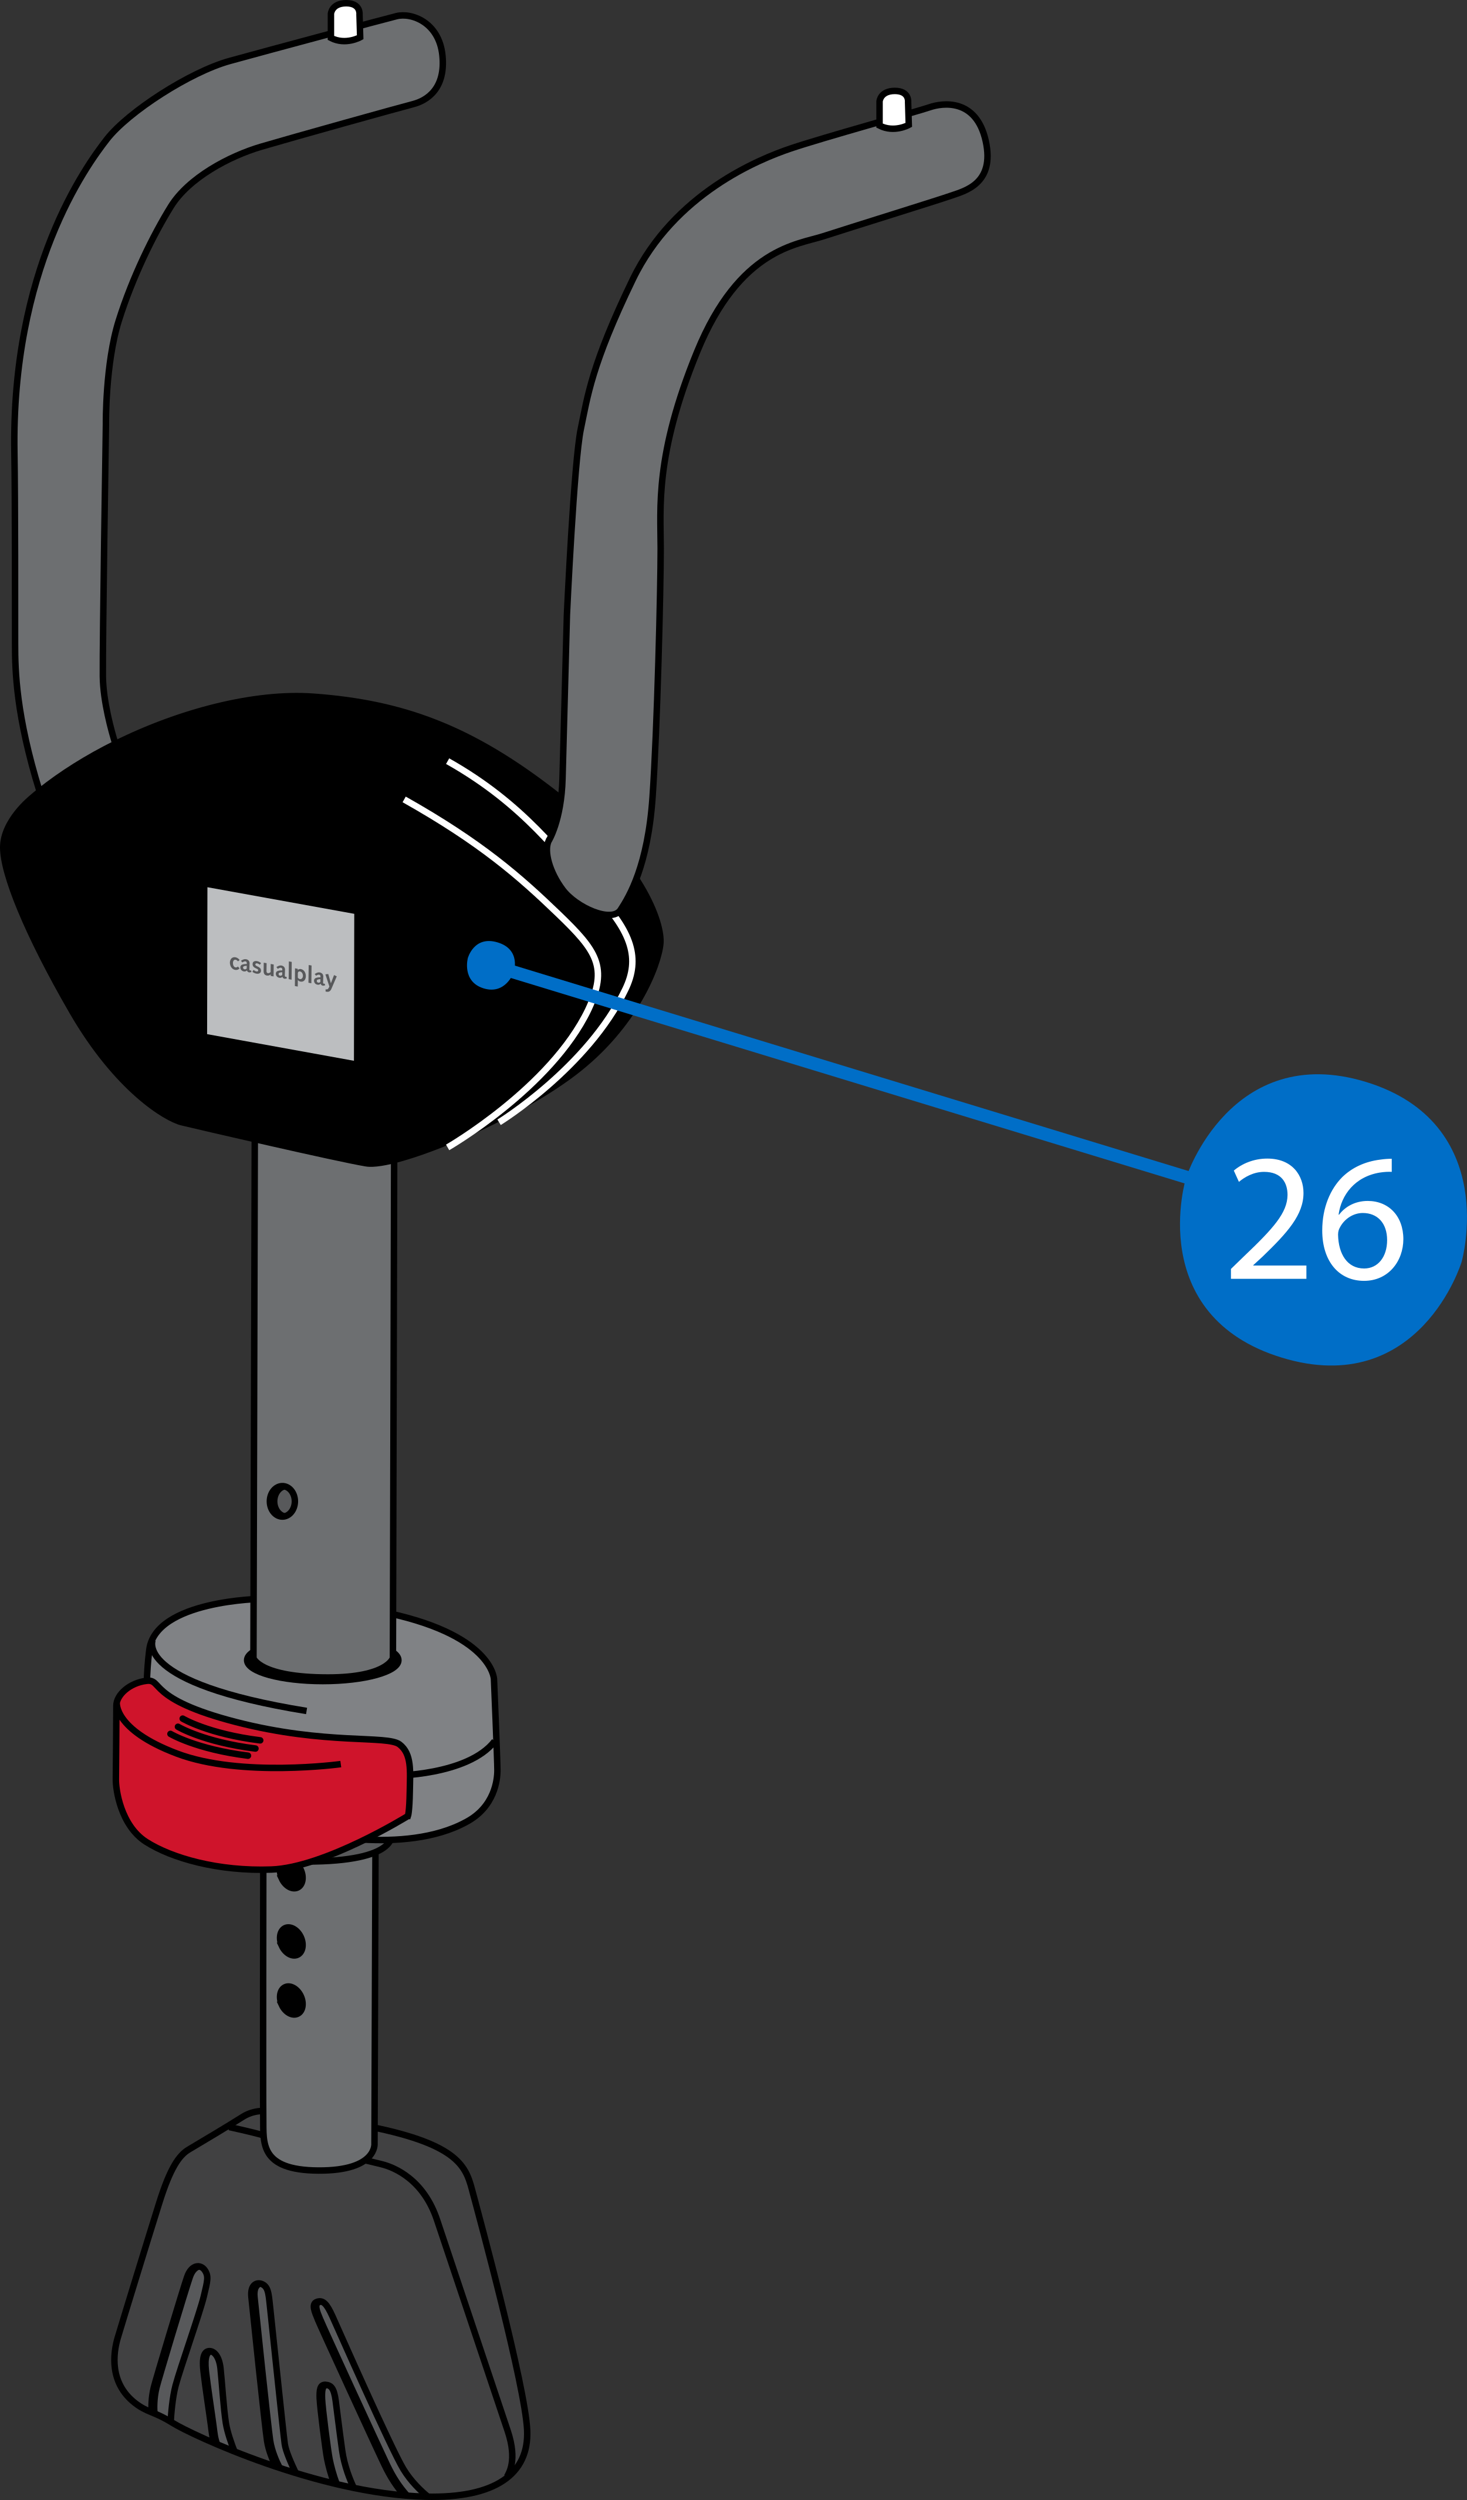 <?xml version="1.0" encoding="UTF-8"?>
<!DOCTYPE svg PUBLIC "-//W3C//DTD SVG 1.1//EN" "http://www.w3.org/Graphics/SVG/1.1/DTD/svg11.dtd">
<!-- Creator: CorelDRAW 2017 -->
<svg xmlns="http://www.w3.org/2000/svg" xml:space="preserve" width="17.331mm" height="29.525mm" version="1.1" style="shape-rendering:geometricPrecision; text-rendering:geometricPrecision; image-rendering:optimizeQuality; fill-rule:evenodd; clip-rule:evenodd"
viewBox="0 0 367.84 626.65"
 xmlns:xlink="http://www.w3.org/1999/xlink">
 <rect x="0" y="0" width="367.84" height="626.65" fill="#333333" stroke="none"/>
 <defs>
  <style type="text/css">
   <![CDATA[
    .str0 {stroke:black;stroke-width:1.62;stroke-miterlimit:3.864}
    .str1 {stroke:white;stroke-width:1.62;stroke-miterlimit:3.864}
    .str3 {stroke:#006EC7;stroke-width:3.26;stroke-miterlimit:3.864}
    .str2 {stroke:black;stroke-width:1.62;stroke-linecap:round;stroke-miterlimit:3.864}
    .fil2 {fill:none;fill-rule:nonzero}
    .fil7 {fill:#58595B}
    .fil4 {fill:black;fill-rule:nonzero}
    .fil0 {fill:#414142;fill-rule:nonzero}
    .fil1 {fill:#58595B;fill-rule:nonzero}
    .fil3 {fill:#6D6F71;fill-rule:nonzero}
    .fil5 {fill:#808285;fill-rule:nonzero}
    .fil6 {fill:#BCBEC0;fill-rule:nonzero}
    .fil8 {fill:white;fill-rule:nonzero}
    .fil9 {fill:#CF142B;fill-rule:nonzero}
    .fil10 {fill:#006EC7;fill-rule:nonzero}
   ]]>
  </style>
 </defs>
 <g id="Слой_x0020_1">
  <path class="fil0" d="M65.93 529.15c0,0 -2.55,-0.16 -5.2,1.54 -2.64,1.7 -10.91,6.64 -13.38,8.1 -2.47,1.45 -4.69,4.69 -7.42,13.39 -2.73,8.69 -9.2,29.75 -10.39,33.75 -1.2,4 -2.1,11.38 4.26,16.37 3.15,2.47 4.69,2.05 9.47,5.02 4.77,2.99 36.48,17.82 63.42,18.5 17.56,0.43 26,-5.71 25.49,-16.7 -0.51,-11 -11.93,-53.19 -13.56,-59.25 -1.62,-6.06 -2.55,-11.76 -23.86,-16.37 -21.31,-4.6 -28.81,-4.35 -28.81,-4.35z"/>
  <path class="fil1" d="M38.04 604.67c-0.08,-1.24 -0.11,-3.6 0.52,-6.2 0.55,-2.23 7.25,-24.47 8.36,-27.7 1.11,-3.23 3.41,-3.23 4.43,-1.71 1.03,1.54 0.68,2.64 -0.25,6.57 -0.93,3.92 -5.97,18.15 -7.07,22.33 -0.81,3.06 -1.12,7.13 -1.23,9.09 -2.07,-1.25 -3.5,-1.84 -4.75,-2.36z"/>
  <path class="fil2 str0" d="M38.72 604.95c-0.09,-1.13 -0.18,-3.66 0.51,-6.49 0.55,-2.23 7.24,-24.47 8.36,-27.7 0.58,-1.7 1.5,-2.51 2.38,-2.67"/>
  <path class="fil2 str0" d="M38.04 604.67c-0.08,-1.24 -0.11,-3.6 0.52,-6.2 0.55,-2.23 7.25,-24.47 8.36,-27.7 1.11,-3.23 3.41,-3.23 4.43,-1.71 1.03,1.54 0.68,2.64 -0.25,6.57 -0.93,3.92 -5.97,18.15 -7.07,22.33 -0.81,3.06 -1.12,7.13 -1.23,9.09"/>
  <path class="fil1" d="M58.79 614.49c-0.75,-1.91 -1.78,-4.79 -2.15,-7.09 -0.59,-3.74 -1.02,-10.82 -1.36,-13.81 -0.34,-2.98 -1.62,-4.26 -2.73,-4.26 -1.11,0 -1.96,1.02 -1.53,4.95 0.43,3.92 1.53,10.99 1.87,13.63 0.27,2.07 0.33,2.93 0.83,4.47 1.56,0.67 3.26,1.38 5.07,2.1z"/>
  <path class="fil2 str0" d="M52.86 589.37c-0.95,0.19 -1.62,1.36 -1.24,4.92 0.44,3.92 1.54,10.99 1.88,13.63 0.29,2.2 0.33,3.04 0.93,4.78"/>
  <path class="fil2 str0" d="M58.79 614.49c-0.75,-1.91 -1.78,-4.79 -2.15,-7.09 -0.59,-3.74 -1.02,-10.82 -1.36,-13.81 -0.34,-2.98 -1.62,-4.26 -2.73,-4.26 -1.11,0 -1.96,1.02 -1.53,4.95 0.43,3.92 1.53,10.99 1.87,13.63 0.27,2.07 0.33,2.93 0.83,4.47"/>
  <path class="fil1" d="M69.19 618.3c-0.78,-1.56 -1.87,-4.07 -2.23,-6.55 -0.6,-4 -3.58,-32.65 -3.92,-35.97 -0.34,-3.33 1.62,-3.92 2.99,-3.07 1.36,0.85 1.36,2.73 1.79,6.57 0.43,3.84 3.15,30.26 3.58,33.33 0.24,1.76 1.63,4.91 2.77,7.29 -1.7,-0.52 -3.36,-1.05 -4.97,-1.59z"/>
  <path class="fil2 str0" d="M70.12 618.61c-0.78,-1.52 -1.99,-4.21 -2.39,-6.86 -0.59,-4 -3.58,-32.65 -3.92,-35.97 -0.22,-2.16 0.53,-3.17 1.46,-3.38"/>
  <path class="fil2 str0" d="M69.19 618.3c-0.78,-1.56 -1.87,-4.07 -2.23,-6.55 -0.6,-4 -3.58,-32.65 -3.92,-35.97 -0.34,-3.33 1.62,-3.92 2.99,-3.07 1.36,0.85 1.36,2.73 1.79,6.57 0.43,3.84 3.15,30.26 3.58,33.33 0.24,1.76 1.63,4.91 2.77,7.29"/>
  <path class="fil1" d="M79.66 581.33c0.68,1.71 14.57,31.96 16.79,36.57 1.48,3.06 2.95,5.32 4.97,7.62 1.77,0.15 3.53,0.26 5.26,0.3l0 0 0.61 0.01c-1.75,-1.44 -4.28,-3.83 -6.15,-6.92 -3.15,-5.2 -16.46,-35.36 -17.82,-38.36 -1.36,-2.98 -2.3,-4.09 -3.83,-3.57 -1.54,0.51 -0.52,2.64 0.17,4.34z"/>
  <path class="fil2 str0" d="M80.27 581.33c0.68,1.71 14.58,31.96 16.79,36.57 1.48,3.08 2.96,5.35 5.01,7.67m-21.6 -48.68c-0.12,0.02 -0.25,0.05 -0.38,0.1 -1.53,0.51 -0.51,2.64 0.17,4.34"/>
  <path class="fil2 str0" d="M79.66 581.33c0.68,1.71 14.57,31.96 16.79,36.57 1.48,3.06 2.95,5.32 4.97,7.62m5.88 0.31c-1.75,-1.44 -4.28,-3.83 -6.15,-6.92 -3.15,-5.2 -16.46,-35.36 -17.82,-38.36 -1.36,-2.98 -2.3,-4.09 -3.83,-3.57 -1.54,0.51 -0.52,2.64 0.17,4.34"/>
  <path class="fil1" d="M80.17 601.28c0.08,2.22 1.45,12.95 1.87,15.09 0.33,1.63 0.91,3.93 1.78,6.17 1.62,0.39 3.25,0.76 4.89,1.09 -0.97,-2.06 -2.38,-5.55 -2.92,-9.4 -0.85,-6.14 -1.19,-9.21 -1.62,-12.44 -0.43,-3.24 -1.19,-3.92 -2.56,-4.01 -1.36,-0.09 -1.53,1.28 -1.45,3.5z"/>
  <path class="fil2 str0" d="M80.75 601.28c0.08,2.22 1.45,12.95 1.88,15.09 0.33,1.67 0.93,4.03 1.83,6.33m-2.66 -24.89c-1,0.2 -1.12,1.5 -1.05,3.47"/>
  <path class="fil2 str0" d="M80.17 601.28c0.08,2.22 1.45,12.95 1.87,15.09 0.33,1.63 0.91,3.93 1.78,6.17m4.89 1.09c-0.97,-2.06 -2.38,-5.55 -2.92,-9.4 -0.85,-6.14 -1.19,-9.21 -1.62,-12.44 -0.43,-3.24 -1.19,-3.92 -2.56,-4.01 -1.36,-0.09 -1.53,1.28 -1.45,3.5"/>
  <path class="fil2 str0" d="M65.93 529.15c0,0 -2.55,-0.16 -5.2,1.54 -2.64,1.7 -10.91,6.64 -13.38,8.1 -2.47,1.45 -4.69,4.69 -7.42,13.39 -2.73,8.69 -9.2,29.75 -10.39,33.75 -1.2,4 -2.1,11.38 4.26,16.37 3.15,2.47 4.69,2.05 9.47,5.02 4.77,2.99 36.48,17.82 63.42,18.5 17.56,0.43 26,-5.71 25.49,-16.7 -0.51,-11 -11.93,-53.19 -13.56,-59.25 -1.62,-6.06 -2.55,-11.76 -23.86,-16.37 -21.31,-4.6 -28.81,-4.35 -28.81,-4.35z"/>
  <path class="fil2 str0" d="M89.97 541.1c0,0 2.13,0.51 5.62,1.36 3.5,0.84 10.66,4 13.99,13.98 3.32,9.97 15.26,45.52 17.73,52.93 2.47,7.43 0.25,10.57 -0.17,11.43"/>
  <path class="fil3" d="M94.15 462.58l-0.25 74.67c0,0 0.76,6.91 -14.07,6.82 -14.83,-0.08 -13.73,-7.07 -13.82,-12.95 -0.09,-5.89 0.01,-65.55 0.01,-65.55l17.14 -4.78 10.99 1.8z"/>
  <path class="fil2 str0" d="M94.15 462.58l-0.25 74.67c0,0 0.76,6.91 -14.07,6.82 -14.83,-0.08 -13.73,-7.07 -13.82,-12.95 -0.09,-5.89 0.01,-65.55 0.01,-65.55l17.14 -4.78 10.99 1.8z"/>
  <path class="fil4" d="M70.68 487.75c-0.85,-1.84 -0.49,-3.83 0.82,-4.45 1.3,-0.6 3.06,0.4 3.92,2.23 0.85,1.84 0.49,3.83 -0.82,4.45 -1.31,0.61 -3.07,-0.4 -3.93,-2.23z"/>
  <path class="fil2 str0" d="M70.68 487.75c-0.85,-1.84 -0.49,-3.83 0.82,-4.45 1.3,-0.6 3.06,0.4 3.92,2.23 0.85,1.84 0.49,3.83 -0.82,4.45 -1.31,0.61 -3.07,-0.4 -3.93,-2.23z"/>
  <path class="fil4" d="M70.68 502.55c-0.85,-1.83 -0.49,-3.83 0.82,-4.44 1.3,-0.61 3.06,0.4 3.92,2.23 0.85,1.84 0.49,3.84 -0.82,4.44 -1.31,0.62 -3.07,-0.39 -3.93,-2.23z"/>
  <path class="fil2 str0" d="M70.68 502.55c-0.85,-1.83 -0.49,-3.83 0.82,-4.44 1.3,-0.61 3.06,0.4 3.92,2.23 0.85,1.84 0.49,3.84 -0.82,4.44 -1.31,0.62 -3.07,-0.39 -3.93,-2.23z"/>
  <path class="fil4" d="M70.68 470.9c-0.85,-1.83 -0.49,-3.82 0.82,-4.44 1.3,-0.61 3.06,0.39 3.92,2.23 0.85,1.84 0.49,3.83 -0.82,4.45 -1.31,0.61 -3.07,-0.4 -3.93,-2.24z"/>
  <path class="fil2 str0" d="M70.68 470.9c-0.85,-1.83 -0.49,-3.82 0.82,-4.44 1.3,-0.61 3.06,0.39 3.92,2.23 0.85,1.84 0.49,3.83 -0.82,4.45 -1.31,0.61 -3.07,-0.4 -3.93,-2.24z"/>
  <path class="fil1" d="M98.15 459.68c0,0 1.89,6.93 -21.3,6.93 -23.19,0 -9.55,-11.46 -9.55,-11.46l30.86 4.52z"/>
  <path class="fil2 str0" d="M98.15 459.68c0,0 1.89,6.93 -21.3,6.93 -23.19,0 -9.55,-11.46 -9.55,-11.46l30.86 4.52z"/>
  <path class="fil5" d="M65.61 400.77c0,0 -26.63,0.34 -28.18,12.8 -1.55,12.46 0.34,18.9 0.34,18.9l38.93 26.64c0,0 24.65,6.1 40.2,-2.41 7.13,-3.78 7.82,-10.57 7.82,-12.97 0,-2.41 -0.86,-22.85 -0.86,-22.85 0,0 -0.34,-11.52 -28.95,-17.02 -28.61,-5.5 -29.29,-3.09 -29.29,-3.09z"/>
  <path class="fil2 str0" d="M65.61 400.77c0,0 -26.63,0.34 -28.18,12.8 -1.55,12.46 0.34,18.9 0.34,18.9l38.93 26.64c0,0 24.65,6.1 40.2,-2.41 7.13,-3.78 7.82,-10.57 7.82,-12.97 0,-2.41 -0.86,-22.85 -0.86,-22.85 0,0 -0.34,-11.52 -28.95,-17.02 -28.61,-5.5 -29.29,-3.09 -29.29,-3.09z"/>
  <path class="fil4" d="M61.96 416.15c0,-2.89 8.49,-5.23 18.97,-5.23 10.48,0 18.97,2.34 18.97,5.23 0,2.89 -8.49,5.23 -18.97,5.23 -10.48,0 -18.97,-2.33 -18.97,-5.23z"/>
  <path class="fil2 str0" d="M61.96 416.15c0,-2.89 8.49,-5.23 18.97,-5.23 10.48,0 18.97,2.34 18.97,5.23 0,2.89 -8.49,5.23 -18.97,5.23 -10.48,0 -18.97,-2.33 -18.97,-5.23z"/>
  <path class="fil3" d="M63.89 282.12l-0.34 133.52c0,0 1.57,4.84 18.68,4.84 14.89,0 16.29,-4.85 16.29,-4.85l0.34 -136.77 -34.97 3.26z"/>
  <path class="fil2 str0" d="M63.89 282.12l-0.34 133.52c0,0 1.57,4.84 18.68,4.84 14.89,0 16.29,-4.85 16.29,-4.85l0.34 -136.77 -34.97 3.26z"/>
  <path class="fil1" d="M67.67 376.33c0,-2.11 1.41,-3.82 3.14,-3.82 1.73,0 3.13,1.71 3.13,3.82 0,2.11 -1.4,3.82 -3.13,3.82 -1.73,0 -3.14,-1.71 -3.14,-3.82z"/>
  <path class="fil2 str0" d="M68.75 376.33c0,-1.88 1.11,-3.45 2.58,-3.77m0.02 7.53c-1.48,-0.31 -2.6,-1.87 -2.6,-3.77"/>
  <path class="fil2 str0" d="M67.67 376.33c0,-2.11 1.41,-3.82 3.14,-3.82 1.73,0 3.13,1.71 3.13,3.82 0,2.11 -1.4,3.82 -3.13,3.82 -1.73,0 -3.14,-1.71 -3.14,-3.82z"/>
  <path class="fil4" d="M7.88 200.11c0.67,-0.58 1.35,-1.14 2.05,-1.71 5.47,-4.39 11.97,-8.46 18.99,-11.93 16.1,-8 34.85,-12.92 49.72,-11.83 22.16,1.62 39.3,7.76 60.69,24.46 21.39,16.7 26.74,32.27 26.25,37.43 -0.49,5.29 -6.22,20.63 -21.91,32.47 -15.69,11.85 -44.58,23.79 -51.83,22.59 -7.25,-1.19 -42.46,-9.37 -46.28,-10.3 -3.84,-0.95 -16.12,-8.19 -27.45,-27.79 -11.34,-19.61 -17.3,-34.44 -17.3,-41.09 0,-6.66 7.07,-12.28 7.07,-12.28z"/>
  <path class="fil2 str0" d="M7.88 200.11c0.67,-0.58 1.35,-1.14 2.05,-1.71 5.47,-4.39 11.97,-8.46 18.99,-11.93 16.1,-8 34.85,-12.92 49.72,-11.83 22.16,1.62 39.3,7.76 60.69,24.46 21.39,16.7 26.74,32.27 26.25,37.43 -0.49,5.29 -6.22,20.63 -21.91,32.47 -15.69,11.85 -44.58,23.79 -51.83,22.59 -7.25,-1.19 -42.46,-9.37 -46.28,-10.3 -3.84,-0.95 -16.12,-8.19 -27.45,-27.79 -11.34,-19.61 -17.3,-34.44 -17.3,-41.09 0,-6.66 7.07,-12.28 7.07,-12.28z"/>
  <path class="fil2 str1" d="M112.24 287.61c0,0 25.86,-14.88 35.28,-34.55 4.97,-10.63 2.15,-14.66 -7.54,-23.98 -9.69,-9.32 -19.27,-17.79 -38.64,-28.7"/>
  <path class="fil2 str1" d="M125.14 281.31c0,0 22.27,-13.7 31.68,-33.35 3.66,-7.61 1.74,-14.26 -7.52,-23.98 -9.22,-9.68 -17.68,-22.28 -37.06,-33.19"/>
  <polygon class="fil6" points="52.01,222.39 88.83,229.06 88.75,265.9 51.93,259.22 "/>
  <path class="fil1" d="M59.67 242.27c-0.08,0.07 -0.17,0.13 -0.27,0.18 -0.1,0.04 -0.22,0.06 -0.35,0.04 -0.18,-0.04 -0.34,-0.15 -0.46,-0.34 -0.11,-0.2 -0.18,-0.45 -0.18,-0.76 0,-0.16 0.02,-0.3 0.07,-0.43 0.04,-0.14 0.13,-0.24 0.22,-0.32 0.1,-0.07 0.22,-0.1 0.37,-0.07 0.14,0.02 0.24,0.07 0.34,0.15 0.09,0.07 0.19,0.15 0.27,0.25l0.41 -0.33c-0.13,-0.18 -0.28,-0.32 -0.46,-0.44 -0.17,-0.12 -0.37,-0.21 -0.58,-0.25 -0.3,-0.04 -0.56,-0.01 -0.76,0.1 -0.21,0.11 -0.38,0.29 -0.48,0.52 -0.11,0.22 -0.17,0.48 -0.17,0.76 0,0.25 0.05,0.49 0.15,0.75 0.09,0.25 0.24,0.47 0.43,0.66 0.2,0.18 0.44,0.31 0.72,0.37 0.24,0.04 0.45,0.02 0.64,-0.04 0.18,-0.06 0.34,-0.18 0.49,-0.33l-0.4 -0.45z"/>
  <path class="fil7" d="M60.75 241.25c0.22,-0.14 0.39,-0.22 0.51,-0.25 0.1,-0.03 0.2,-0.04 0.27,-0.03 0.1,0.02 0.19,0.05 0.25,0.13 0.07,0.06 0.1,0.17 0.1,0.34l0 0.2c-0.43,-0.01 -0.76,0.03 -1,0.1 -0.22,0.07 -0.39,0.16 -0.48,0.3 -0.1,0.12 -0.14,0.25 -0.14,0.43 0,0.27 0.09,0.5 0.25,0.68 0.16,0.19 0.38,0.3 0.65,0.35 0.14,0.03 0.28,0.01 0.41,-0.03 0.13,-0.04 0.25,-0.12 0.35,-0.22 0.03,0.13 0.1,0.23 0.19,0.32 0.09,0.08 0.2,0.14 0.33,0.17 0.07,0.01 0.15,0.01 0.25,0 0.1,-0.01 0.23,-0.07 0.38,-0.14l-0.17 -0.39c-0.06,0.02 -0.11,0.04 -0.14,0.04 -0.04,0.01 -0.05,0.01 -0.07,0.01 -0.04,-0.01 -0.07,-0.05 -0.11,-0.1 -0.04,-0.05 -0.04,-0.13 -0.05,-0.21 0.01,-0.06 0.01,-0.13 0.01,-0.19 0,-0.06 0,-0.12 0.01,-0.19l0.02 -0.86c0.01,-0.04 0.01,-0.07 0.01,-0.11 0.01,-0.04 0.01,-0.08 0.01,-0.14 -0.01,-0.29 -0.1,-0.52 -0.26,-0.7 -0.17,-0.17 -0.37,-0.28 -0.59,-0.31 -0.16,-0.04 -0.34,-0.03 -0.54,0 -0.19,0.05 -0.46,0.16 -0.78,0.37l0.35 0.45zm1.11 1.53c-0.09,0.08 -0.19,0.14 -0.28,0.17 -0.09,0.02 -0.17,0.03 -0.25,0.02 -0.11,-0.02 -0.21,-0.08 -0.27,-0.14 -0.07,-0.08 -0.11,-0.17 -0.11,-0.28 -0.01,-0.16 0.06,-0.28 0.2,-0.34 0.14,-0.07 0.38,-0.12 0.72,-0.13l-0.01 0.7z"/>
  <path class="fil1" d="M63.28 243.59c0.16,0.13 0.32,0.22 0.49,0.3 0.17,0.08 0.35,0.14 0.54,0.17 0.2,0.04 0.37,0.03 0.55,-0.01 0.17,-0.04 0.31,-0.12 0.42,-0.24 0.1,-0.12 0.16,-0.3 0.16,-0.5 -0.01,-0.27 -0.07,-0.48 -0.22,-0.63 -0.15,-0.14 -0.31,-0.27 -0.49,-0.35 -0.19,-0.08 -0.35,-0.17 -0.49,-0.25 -0.14,-0.08 -0.21,-0.19 -0.22,-0.33 0.01,-0.13 0.05,-0.19 0.16,-0.25 0.1,-0.04 0.2,-0.04 0.31,-0.03 0.11,0.03 0.23,0.07 0.35,0.13 0.11,0.07 0.22,0.14 0.31,0.22l0.31 -0.4c-0.14,-0.13 -0.3,-0.25 -0.47,-0.33 -0.19,-0.09 -0.37,-0.15 -0.55,-0.18 -0.3,-0.05 -0.55,-0.02 -0.76,0.1 -0.22,0.11 -0.33,0.32 -0.34,0.63 0,0.3 0.08,0.52 0.22,0.67 0.13,0.16 0.29,0.26 0.48,0.35 0.18,0.08 0.35,0.16 0.48,0.23 0.14,0.07 0.21,0.19 0.22,0.34 0,0.12 -0.05,0.2 -0.13,0.24 -0.08,0.04 -0.17,0.06 -0.29,0.04 -0.14,-0.03 -0.27,-0.07 -0.39,-0.15 -0.13,-0.07 -0.25,-0.15 -0.36,-0.24l-0.27 0.46z"/>
  <path class="fil7" d="M68.6 241.76l-0.73 -0.13 -0.01 2.03c-0.09,0.08 -0.19,0.14 -0.31,0.21 -0.11,0.05 -0.23,0.08 -0.34,0.07 -0.15,-0.03 -0.25,-0.08 -0.31,-0.18 -0.06,-0.09 -0.08,-0.21 -0.08,-0.39 0.01,-0.16 0.01,-0.34 0.01,-0.55 0,-0.21 0,-0.42 0.01,-0.63l0.01 -0.76 -0.72 -0.12 -0.02 1.5c-0.01,0.09 -0.01,0.18 -0.01,0.28 0,0.08 0,0.18 0,0.27 -0.01,0.29 0.04,0.55 0.16,0.76 0.12,0.22 0.34,0.35 0.67,0.42 0.18,0.01 0.35,0.01 0.52,-0.04 0.16,-0.06 0.29,-0.13 0.41,-0.25l0.01 0 0 0.37 0.73 0.13 0.03 -2.99z"/>
  <path class="fil7" d="M69.65 242.85c0.22,-0.13 0.38,-0.21 0.5,-0.25 0.11,-0.03 0.2,-0.04 0.28,-0.03 0.1,0.01 0.19,0.06 0.25,0.13 0.06,0.07 0.1,0.17 0.1,0.34l0 0.2c-0.43,-0.01 -0.76,0.03 -1,0.09 -0.23,0.07 -0.4,0.17 -0.49,0.3 -0.09,0.12 -0.13,0.27 -0.13,0.43 0.01,0.28 0.08,0.5 0.25,0.68 0.17,0.2 0.38,0.3 0.65,0.36 0.14,0.02 0.28,0.01 0.41,-0.03 0.13,-0.05 0.25,-0.13 0.36,-0.23 0.02,0.14 0.08,0.25 0.17,0.33 0.1,0.08 0.21,0.14 0.34,0.16 0.06,0.01 0.14,0.01 0.23,0 0.11,-0.01 0.23,-0.05 0.38,-0.13l-0.17 -0.39c-0.05,0.02 -0.1,0.03 -0.14,0.03 -0.02,0.01 -0.04,0.01 -0.07,0 -0.04,0 -0.07,-0.03 -0.1,-0.1 -0.04,-0.05 -0.05,-0.12 -0.05,-0.2l0 -0.2c0.01,-0.06 0.01,-0.11 0.01,-0.19l0.03 -0.86 0 -0.11c0.01,-0.03 0.01,-0.08 0.01,-0.14 -0.01,-0.29 -0.1,-0.52 -0.26,-0.69 -0.17,-0.17 -0.37,-0.28 -0.59,-0.32 -0.16,-0.04 -0.33,-0.04 -0.54,0.01 -0.19,0.04 -0.45,0.16 -0.77,0.36l0.34 0.45zm1.1 1.54c-0.09,0.08 -0.18,0.14 -0.27,0.16 -0.09,0.04 -0.17,0.04 -0.25,0.03 -0.11,-0.02 -0.2,-0.07 -0.27,-0.15 -0.07,-0.07 -0.11,-0.16 -0.11,-0.27 -0.01,-0.14 0.06,-0.26 0.2,-0.33 0.14,-0.08 0.38,-0.11 0.72,-0.13l-0.01 0.69z"/>
  <polygon class="fil1" points="72.38,245.43 73.11,245.57 73.15,241.11 72.43,240.99 "/>
  <path class="fil7" d="M73.93 247.16l0.73 0.13 0.02 -1.65 0.01 0c0.07,0.13 0.18,0.22 0.31,0.28 0.11,0.07 0.24,0.1 0.36,0.13 0.29,0.04 0.53,0.01 0.73,-0.11 0.2,-0.12 0.34,-0.29 0.44,-0.52 0.11,-0.22 0.16,-0.47 0.16,-0.75 -0.01,-0.46 -0.13,-0.86 -0.35,-1.17 -0.22,-0.33 -0.54,-0.52 -0.91,-0.6 -0.17,-0.03 -0.31,-0.01 -0.44,0.04 -0.14,0.04 -0.23,0.11 -0.31,0.22l-0.01 0 0 -0.31 -0.7 -0.14 -0.03 4.43zm0.76 -3.29c0.02,-0.12 0.07,-0.22 0.17,-0.3 0.08,-0.07 0.21,-0.1 0.36,-0.07 0.22,0.05 0.4,0.17 0.53,0.37 0.13,0.2 0.2,0.44 0.21,0.72 -0.01,0.31 -0.1,0.53 -0.25,0.67 -0.15,0.14 -0.31,0.19 -0.52,0.16 -0.13,-0.03 -0.23,-0.08 -0.31,-0.15 -0.09,-0.08 -0.15,-0.14 -0.2,-0.22l0 -1.17z"/>
  <polygon class="fil1" points="77.34,246.33 78.07,246.47 78.12,242.01 77.4,241.89 "/>
  <path class="fil7" d="M79.23 244.58c0.22,-0.13 0.39,-0.21 0.5,-0.24 0.11,-0.03 0.22,-0.04 0.28,-0.02 0.1,0.02 0.19,0.05 0.25,0.12 0.06,0.07 0.1,0.18 0.1,0.34l0 0.19c-0.43,-0.01 -0.76,0.04 -1,0.11 -0.23,0.07 -0.39,0.16 -0.48,0.29 -0.09,0.12 -0.14,0.26 -0.14,0.44 0,0.26 0.09,0.49 0.25,0.68 0.15,0.19 0.38,0.3 0.65,0.34 0.14,0.03 0.28,0.02 0.41,-0.03 0.13,-0.04 0.25,-0.12 0.35,-0.22 0.04,0.13 0.1,0.24 0.19,0.33 0.09,0.07 0.2,0.13 0.33,0.16 0.07,0.01 0.15,0.01 0.25,0 0.1,-0.01 0.22,-0.06 0.38,-0.13l-0.17 -0.4c-0.06,0.02 -0.11,0.03 -0.14,0.04 -0.03,0.01 -0.05,0.01 -0.07,0 -0.04,-0.01 -0.07,-0.04 -0.11,-0.09 -0.04,-0.07 -0.04,-0.14 -0.05,-0.22 0,-0.07 0.01,-0.12 0.01,-0.19 0,-0.06 0,-0.12 0.01,-0.19l0.02 -0.86c0.01,-0.03 0.01,-0.07 0.01,-0.11 0.01,-0.04 0.01,-0.09 0.01,-0.14 -0.01,-0.28 -0.1,-0.53 -0.26,-0.7 -0.17,-0.17 -0.37,-0.28 -0.59,-0.32 -0.16,-0.03 -0.34,-0.03 -0.54,0.01 -0.19,0.04 -0.46,0.17 -0.77,0.37l0.34 0.44zm1.11 1.55c-0.09,0.07 -0.18,0.14 -0.28,0.17 -0.09,0.02 -0.16,0.03 -0.25,0.02 -0.11,-0.02 -0.21,-0.07 -0.27,-0.14 -0.07,-0.07 -0.11,-0.16 -0.11,-0.28 -0.01,-0.15 0.06,-0.27 0.2,-0.34 0.14,-0.07 0.37,-0.11 0.71,-0.13l-0.01 0.7z"/>
  <path class="fil1" d="M81.65 248.54l0.14 0.03c0.37,0.07 0.67,0.04 0.86,-0.11 0.2,-0.14 0.37,-0.38 0.49,-0.7l1.3 -3.03 -0.68 -0.32 -0.79 2.05 -0.01 -0.01 -0.65 -2.3 -0.72 0.08 1 3.05 -0.22 0.43c-0.1,0.16 -0.21,0.26 -0.34,0.28 -0.13,0.02 -0.22,0.02 -0.29,0l-0.1 -0.02 0 0.58z"/>
  <path class="fil3" d="M9.93 198.39c-5.9,-19.06 -6.15,-30.24 -6.15,-36.98 0,-6.99 0.03,-36.4 -0.17,-47.91 -0.77,-45.94 17.81,-71.69 23.19,-78.59 5.37,-6.91 20.88,-16.88 30.77,-19.62 9.89,-2.73 38.11,-10.3 41.85,-11.24 3.76,-0.94 10.65,1.53 11.51,9.8 0.86,8.27 -3.74,11.33 -7.41,12.27 -3.66,0.94 -29.92,8.27 -38.02,10.65 -8.1,2.39 -18.24,7.84 -22.67,15.01 -4.43,7.16 -9.63,17.73 -13.04,28.56 -3.41,10.82 -3.23,25.92 -3.23,25.92 0,0 -0.86,55.06 -0.77,63.25 0.07,6.36 2.19,13.9 3.14,16.94 -7.02,3.48 -13.52,7.55 -18.99,11.94z"/>
  <path class="fil2 str0" d="M9.93 198.39c-5.9,-19.06 -6.15,-30.24 -6.15,-36.98 0,-6.99 0.03,-36.4 -0.17,-47.91 -0.77,-45.94 17.81,-71.69 23.19,-78.59 5.37,-6.91 20.88,-16.88 30.77,-19.62 9.89,-2.73 38.11,-10.3 41.85,-11.24 3.76,-0.94 10.65,1.53 11.51,9.8 0.86,8.27 -3.74,11.33 -7.41,12.27 -3.66,0.94 -29.92,8.27 -38.02,10.65 -8.1,2.39 -18.24,7.84 -22.67,15.01 -4.43,7.16 -9.63,17.73 -13.04,28.56 -3.41,10.82 -3.23,25.92 -3.23,25.92 0,0 -0.86,55.06 -0.77,63.25 0.07,6.36 2.19,13.9 3.14,16.94 -7.02,3.48 -13.52,7.55 -18.99,11.94z"/>
  <path class="fil8" d="M82.98 9.5l0 -6.05c0,0 0.17,-2.64 3.84,-2.64 3.66,0 3.32,2.82 3.32,2.82l0.17 5.71c0,0 -3.66,2.06 -7.33,0.17z"/>
  <path class="fil2 str0" d="M82.98 9.5l0 -6.05c0,0 0.17,-2.64 3.84,-2.64 3.66,0 3.32,2.82 3.32,2.82l0.17 5.71c0,0 -3.66,2.06 -7.33,0.17zm-44.69 401.5c0,0 -5.06,10.81 38.58,17.87"/>
  <path class="fil2 str0" d="M98.52 445.11c0,0 18.8,0 25.52,-8.67"/>
  <path class="fil2 str0" d="M45.82 430.78c0,0 6.39,3.84 19.43,5.46"/>
  <path class="fil9" d="M102.29 455.2c0,0 -20.85,12.93 -34.23,13.42 -13.37,0.49 -25.04,-2.86 -31.43,-6.95 -6.38,-4.09 -7.64,-13.17 -7.58,-15.77 0.04,-2.6 0.13,-15.54 0.13,-18.33 0,-2.77 3.33,-5.73 7.51,-6.25 4.18,-0.51 0,4.52 22.51,10.33 22.51,5.79 37.94,3.23 41,5.62 3.07,2.38 2.64,6.64 2.55,11.76 -0.08,5.11 -0.46,6.17 -0.46,6.17z"/>
  <path class="fil2 str0" d="M102.29 455.2c0,0 -20.85,12.93 -34.23,13.42 -13.37,0.49 -25.04,-2.86 -31.43,-6.95 -6.38,-4.09 -7.64,-13.17 -7.58,-15.77 0.04,-2.6 0.13,-15.54 0.13,-18.33 0,-2.77 3.33,-5.73 7.51,-6.25 4.18,-0.51 0,4.52 22.51,10.33 22.51,5.79 37.94,3.23 41,5.62 3.07,2.38 2.64,6.64 2.55,11.76 -0.08,5.11 -0.46,6.17 -0.46,6.17zm-73.01 -28.51c0,0 -0.94,6.81 15.09,12.86 16.02,6.07 41.08,2.64 41.08,2.64"/>
  <path class="fil2 str2" d="M44.62 432.83c0,0 6.39,3.84 19.43,5.46m-18.24 -7.5c0,0 6.39,3.83 19.44,5.45m-22.51 -1.62c0,0 6.39,3.84 19.44,5.46"/>
  <path class="fil2 str0" d="M57.5 533.17c0,0 5.88,1.28 8.44,2.04"/>
  <path class="fil3" d="M137.55 210.81c0,0 3.23,-5.09 3.5,-15.67 0.28,-10.6 1.1,-41.02 1.1,-41.02 0,0 1.77,-38.49 3.48,-46.58 1.69,-8.1 2.64,-16.02 13.04,-37.51 10.4,-21.49 31.55,-30.1 39.64,-32.83 8.1,-2.73 31.54,-9.2 34.78,-10.31 3.24,-1.11 11.68,-2.31 14.07,8.44 2.38,10.74 -5.28,12.53 -8.69,13.72 -3.42,1.2 -25.41,8.02 -31.97,10.15 -6.56,2.14 -21.05,2.99 -31.71,28.98 -10.65,26 -9.13,39.21 -9.13,49.28 0,10.06 -0.85,45.26 -2.04,62.4 -1.19,17.13 -5.8,24.81 -8.02,28.21 -2.22,3.41 -11.16,-0.6 -14.49,-5.03 -3.33,-4.43 -4.75,-9.63 -3.57,-12.23z"/>
  <path class="fil2 str0" d="M137.55 210.81c0,0 3.23,-5.09 3.5,-15.67 0.28,-10.6 1.1,-41.02 1.1,-41.02 0,0 1.77,-38.49 3.48,-46.58 1.69,-8.1 2.64,-16.02 13.04,-37.51 10.4,-21.49 31.55,-30.1 39.64,-32.83 8.1,-2.73 31.54,-9.2 34.78,-10.31 3.24,-1.11 11.68,-2.31 14.07,8.44 2.38,10.74 -5.28,12.53 -8.69,13.72 -3.42,1.2 -25.41,8.02 -31.97,10.15 -6.56,2.14 -21.05,2.99 -31.71,28.98 -10.65,26 -9.13,39.21 -9.13,49.28 0,10.06 -0.85,45.26 -2.04,62.4 -1.19,17.13 -5.8,24.81 -8.02,28.21 -2.22,3.41 -11.16,-0.6 -14.49,-5.03 -3.33,-4.43 -4.75,-9.63 -3.57,-12.23z"/>
  <path class="fil8" d="M220.54 31.48l0 -6.05c0,0 0.17,-2.64 3.84,-2.64 3.66,0 3.32,2.81 3.32,2.81l0.17 5.71c0,0 -3.66,2.05 -7.33,0.17z"/>
  <path class="fil2 str0" d="M220.54 31.48l0 -6.05c0,0 0.17,-2.64 3.84,-2.64 3.66,0 3.32,2.81 3.32,2.81l0.17 5.71c0,0 -3.66,2.05 -7.33,0.17z"/>
  <line class="fil2 str3" x1="125.6" y1="242.68" x2="318.21" y2= "301.39" />
  <path class="fil10" d="M117.28 240.23c0,0 1.52,-5.83 7.52,-4 6,1.83 4,7.52 4,7.52 0,0 -2,5.68 -7.52,4 -5.52,-1.69 -3.99,-7.52 -3.99,-7.52z"/>
  <path class="fil10" d="M298.96 295.66c0,0 10.77,-32.78 43.07,-22.9 32.31,9.87 22.9,43.08 22.9,43.08 0,0 -10.08,32.99 -43.07,22.9 -32.99,-10.08 -22.9,-43.08 -22.9,-43.08z"/>
  <path class="fil2 str3" d="M298.96 295.66c0,0 10.77,-32.78 43.07,-22.9 32.31,9.87 22.9,43.08 22.9,43.08 0,0 -10.08,32.99 -43.07,22.9 -32.99,-10.08 -22.9,-43.08 -22.9,-43.08z"/>
  <path class="fil8" d="M327.57 320.56l0 -3.34 -13.32 0 0 -0.09 2.37 -2.18c6.25,-6.03 10.22,-10.45 10.22,-15.92 0,-4.24 -2.69,-8.62 -9.08,-8.62 -3.41,0 -6.34,1.28 -8.39,3.01l1.28 2.83c1.37,-1.15 3.61,-2.51 6.3,-2.51 4.42,0 5.89,2.78 5.89,5.79 -0.05,4.46 -3.47,8.3 -11.05,15.5l-3.14 3.05 0 2.47 18.93 0zm21.4 -30.1c-0.74,0 -1.73,0.04 -2.92,0.22 -3.74,0.46 -7.02,1.97 -9.49,4.38 -2.92,2.92 -5.02,7.53 -5.02,13.37 0,7.71 4.15,12.63 10.49,12.63 6.17,0 9.85,-5.02 9.85,-10.45 0,-5.79 -3.68,-9.58 -8.94,-9.58 -3.29,0 -5.75,1.55 -7.16,3.43l-0.14 0c0.68,-4.89 4.02,-9.49 10.32,-10.54 1.14,-0.18 2.18,-0.23 3.01,-0.18l0 -3.29zm-6.94 27.5c-4.19,0 -6.43,-3.61 -6.52,-8.48 0,-0.74 0.18,-1.33 0.45,-1.78 1.1,-2.15 3.34,-3.65 5.75,-3.65 3.69,0 6.1,2.55 6.1,6.8 0,4.24 -2.33,7.11 -5.74,7.11l-0.05 0z"/>
 </g>
</svg>
